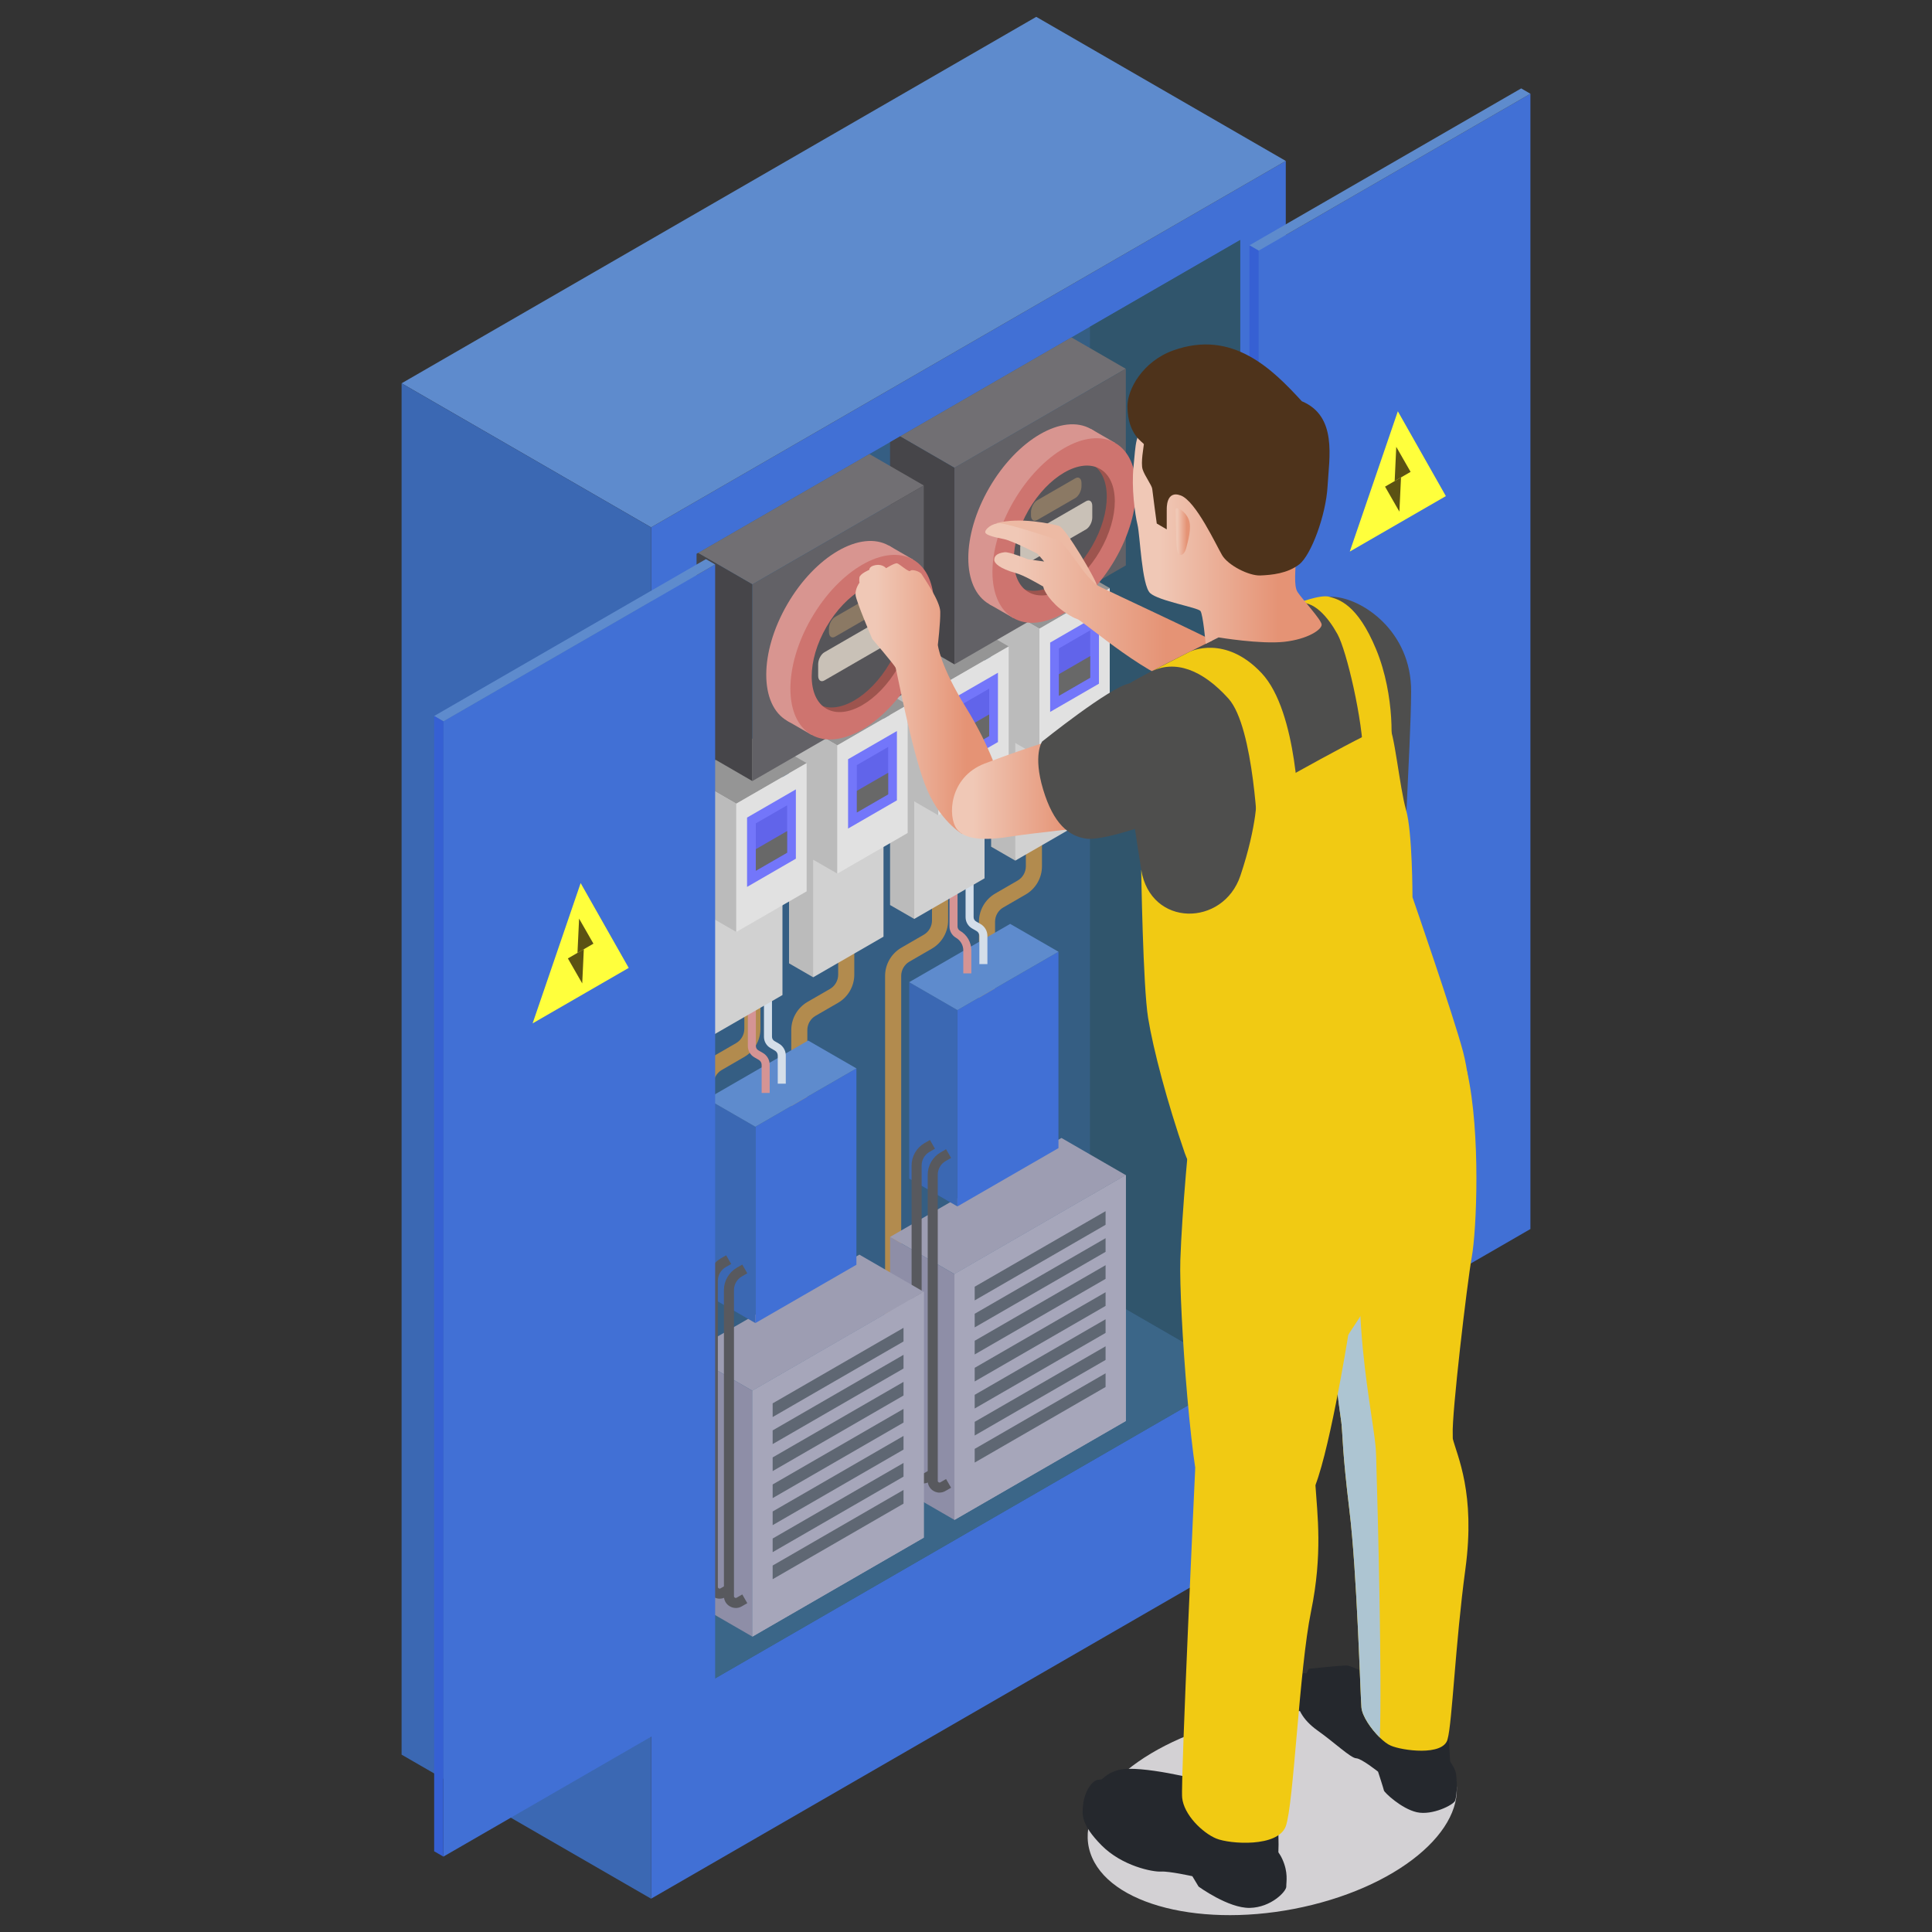 <svg xmlns="http://www.w3.org/2000/svg" xmlns:xlink="http://www.w3.org/1999/xlink" viewBox="0 0 500 500"><rect x="0" y="0" width="500" height="500" fill="#333333" stroke="none"/><defs><style>.cls-1{fill:#6164ea;}.cls-2{fill:#3b68b3;}.cls-3{fill:#716f73;}.cls-4{fill:url(#linear-gradient-5);}.cls-5{fill:url(#linear-gradient-4);}.cls-6{fill:url(#linear-gradient-3);}.cls-7{fill:url(#linear-gradient-2);}.cls-8{fill:#d89590;}.cls-9{fill:#9d9db2;}.cls-10{fill:#d4dee9;}.cls-11{fill:#8e8ea7;}.cls-12{fill:url(#linear-gradient);}.cls-13{fill:#565559;}.cls-14{fill:#3b6688;}.cls-15{fill:#b28b4e;}.cls-16{fill:#4170d5;}.cls-17{isolation:isolate;}.cls-18{fill:#a6a6ba;}.cls-19{fill:#7376fa;}.cls-20{fill:#ce746f;}.cls-21{fill:#8b7964;}.cls-22{fill:#4e4e4d;}.cls-23{fill:#bbb;}.cls-24{fill:#ffff3c;}.cls-25{fill:#58595e;}.cls-26{fill:#9d544e;}.cls-27{fill:#959595;}.cls-28{fill:#3660d3;}.cls-29{fill:#5f6773;}.cls-30{fill:#4e331b;}.cls-31{fill:#25282d;}.cls-32{fill:#c9c1b7;}.cls-33{fill:#e1e1e1;}.cls-34{fill:#d59494;}.cls-35{fill:#626166;}.cls-36{fill:#464549;}.cls-37{fill:#d3d1d4;}.cls-37,.cls-38{mix-blend-mode:multiply;}.cls-39{fill:#5b5213;}.cls-40{fill:#30556c;}.cls-38{fill:#adc5d2;}.cls-41{fill:#d1d1d1;}.cls-42{fill:#f1ca13;}.cls-43{fill:#355e83;}.cls-44{fill:#5e8bcd;}.cls-45{fill:#686868;}.cls-46{fill:#edbaa4;}</style><linearGradient id="linear-gradient" x1="-6335.16" y1="156.29" x2="-6274.39" y2="156.29" gradientTransform="translate(-6019.42) rotate(-180) scale(1 -1)" gradientUnits="userSpaceOnUse"><stop offset=".23" stop-color="#e59375"></stop><stop offset=".86" stop-color="#f0c8b6"></stop></linearGradient><linearGradient id="linear-gradient-2" x1="-6278.11" y1="180.8" x2="-6240.84" y2="180.8" xlink:href="#linear-gradient"></linearGradient><linearGradient id="linear-gradient-3" x1="-6361.46" y1="137.61" x2="-6312.59" y2="137.61" xlink:href="#linear-gradient"></linearGradient><linearGradient id="linear-gradient-4" x1="-6327.38" y1="137.58" x2="-6323.65" y2="137.58" xlink:href="#linear-gradient"></linearGradient><linearGradient id="linear-gradient-5" x1="-6304.7" y1="204.38" x2="-6265.78" y2="204.38" xlink:href="#linear-gradient"></linearGradient></defs><g class="cls-17"><g id="Capa_1"><polygon class="cls-16" points="168.5 491.38 332.76 396.55 332.76 41.65 168.5 136.48 168.5 491.38"></polygon><polygon class="cls-44" points="168.5 136.48 332.76 41.65 268.18 4.36 103.93 99.2 168.5 136.48"></polygon><polygon class="cls-2" points="168.5 136.48 168.5 491.38 103.93 454.1 103.93 99.2 168.5 136.48"></polygon><polygon class="cls-43" points="320.97 62.11 320.97 355.92 180.3 437.13 180.3 143.32 180.66 143.11 225 117.51 230.35 114.43 232.95 112.93 277.29 87.32 320.97 62.11"></polygon><polygon class="cls-40" points="282.08 84.56 320.96 62.11 320.96 355.91 282.08 333.47 282.08 84.56"></polygon><polygon class="cls-14" points="180.3 392.23 282.08 333.47 320.96 355.91 180.3 437.13 180.3 392.23"></polygon><path class="cls-15" d="M208.95,326.54h-4.17v-59.96c0-3,1.62-5.8,4.22-7.3l5.79-3.34c1.32-.76,2.13-2.18,2.13-3.7v-48.08h4.17v48.08c0,3-1.62,5.8-4.22,7.3l-5.8,3.35c-1.32.76-2.13,2.18-2.13,3.7v59.96Z"></path><path class="cls-15" d="M233.23,340.57h-4.17v-88.01c0-3,1.62-5.8,4.22-7.3l5.79-3.35c1.32-.76,2.13-2.18,2.13-3.69v-48.08h4.17v48.08c0,3-1.62,5.8-4.22,7.3l-5.79,3.35c-1.32.76-2.13,2.18-2.13,3.69v88.01Z"></path><path class="cls-15" d="M184.66,368.61h-4.17v-88c0-3,1.62-5.8,4.22-7.3l5.79-3.35c1.32-.76,2.13-2.18,2.13-3.7v-48.08h4.17v48.08c0,3-1.62,5.8-4.22,7.3l-5.79,3.35c-1.32.76-2.13,2.18-2.13,3.7v88Z"></path><path class="cls-15" d="M257.52,298.5h-4.17v-59.96c0-3,1.62-5.8,4.22-7.3l5.79-3.35c1.32-.76,2.13-2.18,2.13-3.69v-48.09h4.17v48.09c0,3-1.62,5.8-4.22,7.3l-5.79,3.35c-1.32.76-2.13,2.18-2.13,3.69v59.96Z"></path><polygon class="cls-11" points="247.01 393.35 247.01 329.73 230.35 320.11 230.35 383.73 247.01 393.35"></polygon><polygon class="cls-9" points="291.36 304.12 247.01 329.73 230.35 320.11 274.7 294.5 291.36 304.12"></polygon><polygon class="cls-18" points="291.36 367.75 247.01 393.35 247.01 329.73 291.36 304.12 291.36 367.75"></polygon><polygon class="cls-18" points="291.36 367.75 247.01 393.35 247.01 329.73 291.36 304.12 291.36 367.75"></polygon><polygon class="cls-18" points="286.12 358.95 252.25 378.51 252.25 333 286.12 313.45 286.12 358.95"></polygon><polygon class="cls-29" points="286.12 313.45 252.25 333 252.25 336.54 286.12 316.98 286.12 313.45"></polygon><polygon class="cls-29" points="286.12 320.44 252.25 340 252.25 343.53 286.12 323.98 286.12 320.44"></polygon><polygon class="cls-29" points="286.12 327.43 252.25 346.99 252.25 350.53 286.12 330.97 286.12 327.43"></polygon><polygon class="cls-29" points="286.12 334.43 252.25 353.99 252.25 357.52 286.12 337.97 286.12 334.43"></polygon><polygon class="cls-29" points="286.12 341.42 252.25 360.98 252.25 364.52 286.12 344.96 286.12 341.42"></polygon><polygon class="cls-29" points="286.12 348.42 252.25 367.97 252.25 371.51 286.12 351.95 286.12 348.42"></polygon><polygon class="cls-29" points="286.12 355.41 252.25 374.97 252.25 378.51 286.12 358.95 286.12 355.41"></polygon><polygon class="cls-16" points="273.93 297.13 247.78 312.22 247.78 261.41 273.93 246.31 273.93 297.13"></polygon><polygon class="cls-2" points="247.78 312.22 235.29 305.01 235.29 254.19 247.78 261.41 247.78 312.22"></polygon><polygon class="cls-44" points="273.93 246.31 247.78 261.41 235.29 254.19 261.43 239.1 273.93 246.31"></polygon><path class="cls-25" d="M243.15,386.29c-.53,0-1.05-.14-1.53-.42-.96-.55-1.53-1.54-1.53-2.65v-79.21c0-2.37,1.28-4.58,3.33-5.77l1.42-.82,1.3,2.25-1.42.82c-1.25.72-2.03,2.07-2.03,3.52v79.21c0,.23.14.35.23.4.09.05.26.12.46,0l1.46-.85,1.3,2.25-1.46.84c-.48.28-1,.42-1.53.42Z"></path><path class="cls-25" d="M238.98,383.89c-.53,0-1.05-.14-1.53-.41-.96-.55-1.53-1.55-1.53-2.65v-79.21c0-2.37,1.28-4.58,3.33-5.77l1.42-.82,1.3,2.26-1.42.82c-1.25.72-2.03,2.07-2.03,3.51v79.21c0,.23.14.35.23.4.09.05.26.11.46,0l1.46-.84,1.3,2.25-1.46.85c-.48.28-1.01.42-1.53.42Z"></path><polygon class="cls-11" points="194.71 359.92 194.71 423.55 180.3 415.22 180.3 351.59 194.71 359.92"></polygon><polygon class="cls-9" points="239.08 334.33 194.71 359.92 180.3 351.59 180.3 349.01 193.61 341.32 195.48 340.24 222.41 324.7 239.08 334.33"></polygon><polygon class="cls-18" points="239.07 397.94 194.72 423.55 194.72 359.92 239.07 334.32 239.07 397.94"></polygon><polygon class="cls-18" points="239.07 397.94 194.72 423.55 194.72 359.92 239.07 334.32 239.07 397.94"></polygon><polygon class="cls-18" points="233.83 389.14 199.96 408.7 199.96 363.19 233.83 343.64 233.83 389.14"></polygon><polygon class="cls-29" points="233.83 343.64 199.96 363.19 199.96 366.73 233.83 347.17 233.83 343.64"></polygon><polygon class="cls-29" points="233.83 350.63 199.96 370.19 199.96 373.73 233.83 354.17 233.83 350.63"></polygon><polygon class="cls-29" points="233.83 357.63 199.96 377.18 199.96 380.72 233.83 361.16 233.83 357.63"></polygon><polygon class="cls-29" points="233.83 364.62 199.96 384.18 199.96 387.71 233.83 368.16 233.83 364.62"></polygon><polygon class="cls-29" points="233.83 371.62 199.96 391.17 199.96 394.71 233.83 375.15 233.83 371.62"></polygon><polygon class="cls-29" points="233.83 378.61 199.96 398.17 199.96 401.7 233.83 382.15 233.83 378.61"></polygon><polygon class="cls-29" points="233.83 385.6 199.96 405.16 199.96 408.7 233.83 389.14 233.83 385.6"></polygon><polygon class="cls-16" points="221.64 327.32 195.49 342.41 195.49 291.6 221.64 276.5 221.64 327.32"></polygon><polygon class="cls-2" points="195.49 342.41 182.99 335.2 182.99 284.39 195.49 291.6 195.49 342.41"></polygon><polygon class="cls-44" points="221.64 276.5 195.49 291.6 182.99 284.39 209.14 269.29 221.64 276.5"></polygon><path class="cls-10" d="M203.36,280.45h-2.08v-7.29c0-.52-.28-1-.73-1.26l-1.16-.67c-1.04-.6-1.68-1.71-1.68-2.91v-18.07h2.08v18.07c0,.45.24.88.64,1.1l1.16.67c1.09.63,1.77,1.8,1.77,3.06v7.29Z"></path><path class="cls-34" d="M199.19,282.85h-2.08v-7.29c0-.52-.28-1-.73-1.26l-1.16-.67c-1.04-.6-1.68-1.71-1.68-2.91v-18.07h2.08v18.07c0,.45.24.88.64,1.1l1.16.67c1.09.63,1.77,1.8,1.77,3.06v7.29Z"></path><path class="cls-10" d="M255.54,249.5h-2.08v-7.29c0-.52-.28-1-.73-1.26l-1.16-.67c-1.04-.6-1.68-1.71-1.68-2.91v-18.07h2.08v18.07c0,.45.24.88.64,1.1l1.16.67c1.09.63,1.77,1.8,1.77,3.06v7.29Z"></path><path class="cls-34" d="M251.38,251.91h-2.08v-5.95c0-1.34-.72-2.59-1.89-3.27-1.04-.6-1.68-1.71-1.68-2.91v-18.07h2.08v18.07c0,.45.24.88.64,1.1,1.81,1.04,2.93,2.98,2.93,5.07v5.95Z"></path><polygon class="cls-41" points="280.95 212.22 262.75 222.73 256.5 188.69 256.5 155.5 280.95 148.59 280.95 212.22"></polygon><polygon class="cls-27" points="287.2 152.2 269 162.71 256.5 155.5 274.7 144.99 287.2 152.2"></polygon><polygon class="cls-23" points="262.75 192.29 262.75 222.73 256.5 219.12 256.5 155.5 269 162.71 269 195.9 262.75 192.29"></polygon><polygon class="cls-33" points="287.2 185.39 269 195.9 269 162.71 287.2 152.2 287.2 185.39"></polygon><polygon class="cls-19" points="284.41 176.94 271.78 184.24 271.78 166.3 284.41 159 284.41 176.94"></polygon><polygon class="cls-1" points="282.15 175.39 274.04 180.08 274.04 167.81 282.15 163.12 282.15 175.39"></polygon><polygon class="cls-45" points="282.15 175.39 274.04 180.08 274.04 174.48 282.15 169.79 282.15 175.39"></polygon><polygon class="cls-41" points="254.8 227.31 236.6 237.82 230.35 203.78 230.35 170.59 254.8 163.69 254.8 227.31"></polygon><polygon class="cls-27" points="261.05 167.3 242.85 177.81 230.35 170.59 248.55 160.08 261.05 167.3"></polygon><polygon class="cls-23" points="236.6 207.39 236.6 237.82 230.35 234.22 230.35 170.59 242.85 177.81 242.85 211 236.6 207.39"></polygon><polygon class="cls-33" points="261.05 200.49 242.85 211 242.85 177.81 261.05 167.3 261.05 200.49"></polygon><polygon class="cls-19" points="258.27 192.04 245.63 199.33 245.63 181.39 258.27 174.1 258.27 192.04"></polygon><polygon class="cls-1" points="256 190.49 247.89 195.17 247.89 182.9 256 178.22 256 190.49"></polygon><polygon class="cls-45" points="256 190.49 247.89 195.17 247.89 189.57 256 184.89 256 190.49"></polygon><polygon class="cls-41" points="228.65 242.41 210.45 252.92 204.2 218.88 204.2 185.69 228.65 178.79 228.65 242.41"></polygon><polygon class="cls-27" points="234.9 182.39 216.7 192.9 204.2 185.69 222.41 175.18 234.9 182.39"></polygon><polygon class="cls-23" points="210.45 222.49 210.45 252.92 204.2 249.31 204.2 185.69 216.7 192.9 216.7 226.09 210.45 222.49"></polygon><polygon class="cls-33" points="234.9 215.58 216.7 226.09 216.7 192.9 234.9 182.39 234.9 215.58"></polygon><polygon class="cls-19" points="232.12 207.13 219.48 214.43 219.48 196.49 232.12 189.19 232.12 207.13"></polygon><polygon class="cls-1" points="229.86 205.58 221.75 210.27 221.75 198 229.86 193.31 229.86 205.58"></polygon><polygon class="cls-45" points="229.86 205.58 221.75 210.27 221.75 204.67 229.86 199.99 229.86 205.58"></polygon><polygon class="cls-41" points="202.5 193.89 202.5 257.52 184.3 268.01 180.3 246.23 180.3 200.16 202.5 193.89"></polygon><polygon class="cls-27" points="208.75 197.49 190.55 207.99 180.3 202.07 180.3 199.49 185.22 196.64 194.71 191.16 196.26 190.26 208.75 197.49"></polygon><polygon class="cls-23" points="190.55 207.99 190.55 241.19 184.3 237.58 184.3 268.01 180.3 265.7 180.3 202.07 190.55 207.99"></polygon><polygon class="cls-33" points="208.76 230.68 190.55 241.19 190.55 208 208.76 197.49 208.76 230.68"></polygon><polygon class="cls-19" points="205.97 222.23 193.34 229.53 193.34 211.59 205.97 204.29 205.97 222.23"></polygon><polygon class="cls-1" points="203.71 220.68 195.6 225.36 195.6 213.09 203.71 208.41 203.71 220.68"></polygon><polygon class="cls-45" points="203.71 220.68 195.6 225.36 195.6 219.77 203.71 215.08 203.71 220.68"></polygon><polygon class="cls-3" points="291.35 95.44 247.01 121.06 232.95 112.93 277.29 87.32 291.35 95.44"></polygon><polygon class="cls-36" points="247.01 121.06 247.01 171.94 230.35 162.31 230.35 114.43 232.95 112.93 247.01 121.06"></polygon><polygon class="cls-35" points="291.36 146.33 247.01 171.94 247.01 121.05 291.36 95.44 291.36 146.33"></polygon><path class="cls-8" d="M282.33,111.02c-7.26-4.14-19.03,2.66-26.29,15.18-7.26,12.52-7.26,26.03,0,30.17,7.26,4.14,19.03-2.66,26.29-15.18,7.26-12.52,7.26-26.03,0-30.17ZM278.43,138.96c-5.11,8.81-13.38,13.59-18.49,10.67-5.11-2.91-5.11-12.41,0-21.22,5.11-8.81,13.38-13.59,18.49-10.67,5.11,2.91,5.11,12.41,0,21.22Z"></path><polygon class="cls-26" points="282.6 120.15 286.32 119.3 291.36 125.56 289.03 140.22 277.84 153.59 265.22 156.45 261.61 152.9 282.6 120.15"></polygon><path class="cls-8" d="M288.58,114.62l-6.25-3.61s-10.74,3.22-11.66,3.61-11.01,10.1-13.84,16.37c-2.83,6.28-1.26,19.43-1.26,19.43l.46,5.94,6.25,3.61-.59-17.97,11.46-22.44,14.18-1.82,1.24-3.12Z"></path><path class="cls-13" d="M264.11,130.83c-5.11,8.81-5.11,18.3,0,21.22,5.11,2.91,13.38-1.87,18.49-10.67,5.11-8.81,5.11-18.3,0-21.22-5.11-2.91-13.38,1.87-18.49,10.67Z"></path><path class="cls-32" d="M281.07,137l-15.43,8.91c-.89.51-1.61-.03-1.61-1.22v-2.99c0-1.19.72-2.57,1.61-3.08l15.43-8.91c.89-.51,1.61.03,1.61,1.22v2.99c0,1.19-.72,2.57-1.61,3.08Z"></path><path class="cls-21" d="M278.28,128.9l-9.85,5.68c-.89.51-1.61-.03-1.61-1.22v-.81c0-1.19.72-2.57,1.61-3.08l9.85-5.68c.89-.51,1.61.03,1.61,1.22v.81c0,1.19-.72,2.57-1.61,3.08Z"></path><path class="cls-20" d="M288.58,114.62c-7.26-4.14-19.03,2.66-26.29,15.18-7.26,12.52-7.26,26.03,0,30.17,7.26,4.14,19.03-2.66,26.29-15.18,7.26-12.52,7.26-26.03,0-30.17ZM284.68,142.57c-5.11,8.81-13.38,13.59-18.49,10.67-5.1-2.91-5.1-12.41,0-21.22,5.11-8.81,13.38-13.59,18.49-10.67,5.11,2.91,5.11,12.41,0,21.22Z"></path><polygon class="cls-3" points="239.08 125.64 194.71 151.23 180.66 143.11 225 117.51 239.08 125.64"></polygon><polygon class="cls-36" points="194.71 151.23 194.71 202.14 185.22 196.64 185.19 196.64 180.3 193.8 180.3 143.32 180.66 143.11 194.71 151.23"></polygon><polygon class="cls-35" points="239.07 176.53 194.72 202.13 194.72 151.24 239.07 125.64 239.07 176.53"></polygon><path class="cls-8" d="M230.04,141.21c-7.26-4.14-19.03,2.66-26.29,15.18-7.26,12.52-7.26,26.03,0,30.17,7.26,4.14,19.03-2.66,26.29-15.18,7.26-12.52,7.26-26.03,0-30.17ZM226.14,169.15c-5.11,8.81-13.38,13.59-18.49,10.67-5.11-2.91-5.11-12.41,0-21.22,5.11-8.81,13.38-13.59,18.49-10.67,5.11,2.91,5.11,12.41,0,21.22Z"></path><polygon class="cls-26" points="230.3 150.34 234.02 149.49 239.07 155.75 236.74 170.41 225.54 183.78 212.92 186.64 209.32 183.09 230.3 150.34"></polygon><path class="cls-8" d="M236.29,144.81l-6.25-3.61s-10.75,3.22-11.66,3.61c-.91.39-11.01,10.1-13.84,16.37-2.83,6.28-1.26,19.43-1.26,19.43l.46,5.94,6.25,3.61-.59-17.97,11.46-22.44,14.18-1.82,1.24-3.12Z"></path><path class="cls-13" d="M211.81,161.02c-5.11,8.81-5.11,18.3,0,21.22,5.11,2.91,13.38-1.87,18.49-10.67,5.11-8.81,5.11-18.3,0-21.22-5.11-2.91-13.38,1.87-18.49,10.67Z"></path><path class="cls-32" d="M228.78,167.19l-15.43,8.91c-.89.51-1.61-.03-1.61-1.22v-2.99c0-1.19.72-2.57,1.61-3.08l15.43-8.91c.89-.51,1.61.03,1.61,1.22v2.99c0,1.19-.72,2.57-1.61,3.08Z"></path><path class="cls-21" d="M225.98,159.09l-9.84,5.68c-.89.51-1.61-.03-1.61-1.22v-.81c0-1.19.72-2.57,1.61-3.08l9.84-5.68c.89-.51,1.61.03,1.61,1.22v.81c0,1.19-.72,2.57-1.61,3.08Z"></path><path class="cls-20" d="M236.29,144.81c-7.26-4.14-19.03,2.66-26.29,15.18-7.26,12.52-7.26,26.03,0,30.17,7.26,4.14,19.03-2.66,26.29-15.18,7.26-12.52,7.26-26.03,0-30.17ZM232.39,172.76c-5.11,8.81-13.38,13.59-18.49,10.67-5.11-2.91-5.11-12.41,0-21.22,5.11-8.81,13.38-13.59,18.49-10.67,5.11,2.91,5.11,12.41,0,21.22Z"></path><path class="cls-25" d="M190.41,416.14c-.53,0-1.05-.14-1.53-.42-.96-.55-1.53-1.54-1.53-2.65v-79.21c0-2.37,1.28-4.58,3.33-5.77l1.42-.82,1.3,2.26-1.42.82c-1.25.72-2.03,2.07-2.03,3.52v79.21c0,.23.14.35.23.4.09.05.26.12.46,0l1.46-.84,1.3,2.26-1.46.84c-.48.28-1,.41-1.53.41Z"></path><path class="cls-25" d="M186.24,413.74c-.53,0-1.05-.14-1.53-.42-.96-.55-1.53-1.54-1.53-2.65v-79.21c0-2.37,1.28-4.58,3.33-5.77l1.42-.82,1.3,2.25-1.42.82c-1.25.72-2.03,2.07-2.03,3.52v79.21c0,.23.14.35.23.4.09.05.26.11.46,0l1.46-.84,1.3,2.26-1.46.84c-.48.28-1,.41-1.53.41Z"></path><polygon class="cls-16" points="114.75 480.49 185.08 439.89 185.08 146.08 114.75 186.69 114.75 480.49"></polygon><polygon class="cls-44" points="185.08 146.08 182.69 144.7 112.36 185.3 114.75 186.69 185.08 146.08"></polygon><polygon class="cls-28" points="114.75 480.49 112.36 479.11 112.36 185.3 114.75 186.69 114.75 480.49"></polygon><polygon class="cls-24" points="150.27 228.54 162.71 250.49 137.84 264.85 150.27 228.54"></polygon><polygon class="cls-39" points="149.87 237.74 153.58 244.22 149.45 246.6 149.87 237.74"></polygon><polygon class="cls-39" points="150.68 254.51 146.97 248.04 151.09 245.65 150.68 254.51"></polygon><polygon class="cls-16" points="325.74 358.68 396.07 318.07 396.07 24.26 325.74 64.87 325.74 358.68"></polygon><polygon class="cls-44" points="396.07 24.26 393.68 22.88 323.35 63.49 325.74 64.87 396.07 24.26"></polygon><polygon class="cls-28" points="325.74 358.68 323.35 357.3 323.35 63.49 325.74 64.87 325.74 358.68"></polygon><polygon class="cls-24" points="361.76 106.44 374.19 128.39 349.32 142.75 361.76 106.44"></polygon><polygon class="cls-39" points="361.35 115.64 365.06 122.12 360.94 124.5 361.35 115.64"></polygon><polygon class="cls-39" points="362.16 132.41 358.45 125.94 362.58 123.55 362.16 132.41"></polygon><path class="cls-18" d="M321.22,133.07h0c1.71,0,3.09-1.38,3.09-3.09v-23.12c0-1.71-1.38-3.09-3.09-3.09h0c-1.71,0-3.09,1.38-3.09,3.09v23.12c0,1.71,1.38,3.09,3.09,3.09Z"></path><path class="cls-18" d="M321.22,223.81h0c1.71,0,3.09-1.38,3.09-3.09v-23.12c0-1.71-1.38-3.09-3.09-3.09h0c-1.71,0-3.09,1.38-3.09,3.09v23.12c0,1.71,1.38,3.09,3.09,3.09Z"></path><path class="cls-18" d="M321.22,314.54h0c1.71,0,3.09-1.38,3.09-3.09v-23.12c0-1.71-1.38-3.09-3.09-3.09h0c-1.71,0-3.09,1.38-3.09,3.09v23.12c0,1.71,1.38,3.09,3.09,3.09Z"></path><path class="cls-46" d="M257.78,135.43c6.16-1.74,14.53.2,16.28.67,1.74.47,9.81,14.29,9.86,15.52.05,1.22-7.65,1.49-8.66,1.22-1-.27-5.02-12.46-5.56-12.46s-11.92-4.96-11.92-4.96Z"></path><path class="cls-12" d="M269.98,151.79c-1.87-1.05-4.96-2.89-7.15-3.5-4.14-1.14-5.5-2.54-5.51-3.35-.02-.82.38-1.72,2.64-2.02,1.25-.17,6.07,1.82,6.07,1.82l4.2.58-1.74-2.02s-6.54-3.36-8.67-3.78c-2.13-.42-4.65-.97-4.83-1.72-.18-.76,1.69-2.43,3.76-2.37,2.07.06,13.96,3.84,15.45,4.63,1.49.78,5.32,6.91,7.43,9.2,2.12,2.3,2.1,2.06,3.42,2.77,1.32.71,27.91,13.04,29.9,14.38,1.99,1.35.6,10.98-7.73,10.75-8.33-.23-26.92-16.47-28.4-16.93-1.48-.46-4.26-2.34-5.57-3.64-3.06-3.01-3.26-4.8-3.26-4.8Z"></path><path class="cls-37" d="M282.64,480.75c5.74,13.14,31.26,18.61,57.01,12.22,25.75-6.39,41.97-22.22,36.23-35.35-5.74-13.14-31.26-18.61-57.01-12.22-25.75,6.39-41.97,22.22-36.23,35.35Z"></path><path class="cls-31" d="M374.47,443.62s1.02,13.53.99,15.9c-.03,2.37-5.97,3.47-9.65,3.14-3.68-.33-6.94-7.85-9-8.79-2.06-.94-8.19-5.3-9.59-5.84-1.4-.54-8.31-7.09-9.51-9.84-1.2-2.75,1.01-6.31,1.01-6.31,0,0,7.9-.82,9.7-.86,1.8-.04,12.04,5.54,12.04,5.54l14.03,7.05Z"></path><path class="cls-31" d="M370.7,450.64s5.75,5.43,6.14,8.52c.39,3.09.12,5.79-.26,6.86-.39,1.07-5.91,3.88-9.91,2.98-4-.9-8.42-5.13-8.51-5.62-.09-.49-1.52-4.87-1.52-4.87,0,0-4.28-3.42-5.67-3.47-1.39-.05-5.68-4.13-9.93-7.14-4.25-3.01-5.29-6.02-5.76-8.78-.47-2.76.96-5.65,2-6.08s12.97,3.81,12.97,3.81l20.45,13.77Z"></path><path class="cls-42" d="M347.17,368.35c.03.19.06.39.06.58.26,2.7.16,6.69,1.99,21.86,1.99,16.17,2.83,47.97,3.12,51.12.19,2.19,2.44,5.53,4.76,7.78,1,.96,1.99,1.74,2.86,2.09,2.86,1.25,13.47,2.76,14.66-1.61,1.22-4.37,1.99-24.63,4.63-44.17,2.64-19.55-2.12-29.13-3.31-33.79v-.06c-1.19-4.63-3.12-7.39-3.12-7.39,0,0-10.38.39-17.94,1.35-4.31.55-7.72,1.29-7.72,2.25Z"></path><path class="cls-31" d="M330.41,467.57s.86,9.94.28,13.3c-.58,3.36-4.52,6.3-8.28,5.89-3.76-.41-12.42-4.31-15.2-4.58-2.78-.27-18.34-6.39-21.07-8.13s-3.86-8.9-3.86-8.9c0,0,1.59-5.67,7.2-7.09,5.6-1.42,21.61,2.73,21.61,2.73l19.33,6.78Z"></path><path class="cls-31" d="M327.09,476.67c.24-.06,3.12.86,4.75,4.42,1.63,3.56,1.02,5.94,1.05,7.16s-3.89,5.39-9.44,5.51c-5.55.12-13.26-5.52-13.26-5.52l-1.61-2.68s-5.99-1.33-8.11-1.2c-2.12.13-10.07-1.4-15.41-6.81-5.34-5.41-4.98-7.95-4.79-10.24.2-2.29,1.2-5.09,3.13-6.43,1.93-1.35,15.78,1.22,15.78,1.22l27.9,14.57Z"></path><path class="cls-42" d="M336.27,374.46s3.68,2.25,4.16,9.86c.49,7.61,1.92,17.87-1.14,32.74-3.06,14.87-4.48,50.1-6.54,55.59-2.06,5.49-14.47,4.61-17.99,3.16-3.51-1.45-8.4-6.14-8.82-10.59-.42-4.45,3.38-85.2,3.38-85.2l26.94-5.57Z"></path><path class="cls-42" d="M342.99,324.88v.77c.03,7.23,2.48,31.12,4.18,42.69.03.19.06.39.06.58.45,2.8.8,4.79,1.09,5.53.45,1.25,3.83,3.31,7.88,4.44,2.86.84,6.07,1.16,8.84.35,6.14-1.77,10.48-2.86,10.9-7.04v-.06c.03-.29.06-.61.03-.96-.29-5.05,3.7-39,4.92-45.84,1.25-6.88,2.35-31.96-1.16-47.8-.97-4.24-2.93,1.93-9.1-6.43-6.17-8.36-16.43-10.22-19-8.65l-6.46,18.94s-2.09,33.31-2.19,43.5Z"></path><path class="cls-38" d="M342.99,324.88v.77c.03,7.23,2.48,31.12,4.18,42.69.03.19.06.39.06.58.26,2.7.16,6.69,1.99,21.86,1.99,16.17,2.83,47.97,3.12,51.12.19,2.19,2.44,5.53,4.76,7.78.58-14.95-.51-58.09-.9-70.79-.03-1.38-.06-2.41-.1-2.99-.06-2.09-.58-5.5-1.22-9.81-1.41-9.52-3.47-23.53-2.93-38.32,0,0-3.73-1.35-8.97-2.89Z"></path><path class="cls-42" d="M357.97,274.08s9.28,21.79,6.05,38.95c-3.23,17.16-14.98,31.53-15.12,32.59-.14,1.06-5.27,32.6-9.24,40.52-3.97,7.92-24.46,6.61-27.78,3.85-3.32-2.76-6.81-51.78-6.41-63.87.4-12.09,2.38-34.34,2.98-36.64.6-2.3,49.53-15.41,49.53-15.41Z"></path><path class="cls-22" d="M292.12,202.32c.51,8.48,13.1,84.19,15.16,88.94,2.06,4.75,20.93,6.42,40.08,1.22,19.16-5.19,26.58-9.27,28.32-14.42,1.74-5.15-10.56-36.13-11.82-44.16-1.26-8.03,1.24-39.1,1.34-54.89.1-15.79-12.86-24.28-20.27-24.56-7.41-.28-21.91,6.73-21.91,6.73,0,0-30.49,14.9-31.44,16.23-.95,1.33-5.55,10.57-5.38,13.07s5.91,11.85,5.91,11.85Z"></path><path class="cls-42" d="M295.34,225.06c2.42,15,21.23,14.83,25.68,1.55,4.45-13.28,4.26-20.96,4.26-20.96,0,0,32.67-18.62,34.09-17.77,1.42.85,2.86,16.06,4.52,21.75,1.66,5.69,1.66,22.56,1.66,22.56,0,0,10.61,30.65,13.08,39.96,2.46,9.32,2.27,22.77,2.27,22.77,0,0-31.81,10.58-42.78,11.75-10.97,1.17-26.96,4.88-31.51-8.27-4.55-13.15-8.15-26.8-9.48-34.95-1.33-8.15-1.79-38.41-1.79-38.41Z"></path><path class="cls-42" d="M297.69,173.9c6.43-3.31,13.56-.52,20.24,6.9,6.68,7.42,7.63,36.31,7.63,36.31l10.59-5.54s-.2-27.33-9.66-37.38c-9.46-10.05-18.52-5.54-18.52-5.54l-10.27,5.25Z"></path><path class="cls-42" d="M335.64,156.17c4.25-1.14,8.16,3.71,10.51,7.97,2.35,4.26,6.59,22.32,6.68,31.99,4.31,3.32,5.64,1,6.62-.64.98-1.64,1.64-15.42-3.28-27.37-4.92-11.94-9.84-13.01-12.15-13.68-2.32-.67-8.37,1.73-8.37,1.73Z"></path><path class="cls-7" d="M258.69,201.72s-2.13-8.01-8.78-18.75c-6.65-10.74-7.2-16.07-7.2-16.07,0,0,.69-5.78.63-8.61-.06-2.83-4.32-8.83-4.78-9.64-.45-.81-2.64-1.41-2.96-.92-.32.5-2.81-1.79-3.42-1.94-.6-.15-2.86,1.26-2.86,1.26,0,0-.89-1.12-2.68-.81-1.79.31-1.66,1.23-1.66,1.23,0,0-2.48,1.03-2.57,2.01-.09.98.03,1.31.03,1.31,0,0-1.16,1.55-1.02,3.18.14,1.63,4.32,11.39,4.32,11.39,0,0,5.75,6.74,6.04,7.44.29.7,3.97,20.6,7.55,30.1,3.58,9.5,9.7,12.93,9.7,12.93l9.65-14.1Z"></path><path class="cls-6" d="M335.57,141.43c-.3,6.32-.82,10.14.25,11.81,1.07,1.66,6.08,7.06,6.22,8.36.14,1.3-3.57,3.83-9.7,4.5-6.14.67-16.96-1.14-16.96-1.14l-3.35,1.67s-.68-7.59-1.35-8.5c-.67-.91-10.86-2.62-13.03-4.64-2.17-2.02-2.6-14.97-3.26-17.67-.66-2.71-1.62-9.6-1.03-15.11.59-5.51.3-9.1,4.01-11.08,3.71-1.98,17.37-1.22,21.28,3.65,3.91,4.87,16.92,28.16,16.92,28.16Z"></path><path class="cls-5" d="M304.24,131.7c.48-.61,2.63.71,3.43,2.81.81,2.11-.26,5.72-.66,7.25-.4,1.53-1.15,2.15-1.87,1.73-.72-.42-.73-3.85-.76-5.1-.03-1.25-.14-6.69-.14-6.69Z"></path><path class="cls-30" d="M301.96,131.95c0-.17-.28-5.2,3.63-3.72,3.91,1.48,9.13,12.8,10.69,15.45,1.56,2.64,6.94,5.37,9.89,5.25,2.95-.12,7.02-.5,10.08-2.88,3.06-2.38,6.9-12.7,7.32-20.18.42-7.48,2.57-18.17-6.66-22.03-7.52-8.18-17.88-18.72-33.33-13.13-7.87,2.85-11.85,10.09-11.8,14.5.08,7.52,4.24,9.31,4.25,9.77,0,.46-.87,4.8-.31,6.52.56,1.72,2.4,4.12,2.48,5.04.08.92,1.17,8.95,1.17,8.95l2.58,1.51v-5.04Z"></path><path class="cls-4" d="M285.29,213.79c-1.31.03-18.03,1.8-23.45,2.67-5.42.88-11.73,1.34-14.19-1.88-2.46-3.21-2.03-13.43,7.15-16.96,9.18-3.53,17.18-5.98,17.18-5.98l13.31,22.14Z"></path><path class="cls-22" d="M269.7,191.91s17.6-14.15,22.62-15.04c5.02-.89,13.72,1.97,17.27,15.5,3.55,13.53-1.76,17.38-10.18,20.24-1.69.58-14.04,5.09-18.41,4.42-4.37-.67-8.35-3.74-11.04-12.72-2.69-8.98-.26-12.4-.26-12.4Z"></path></g></g></svg>